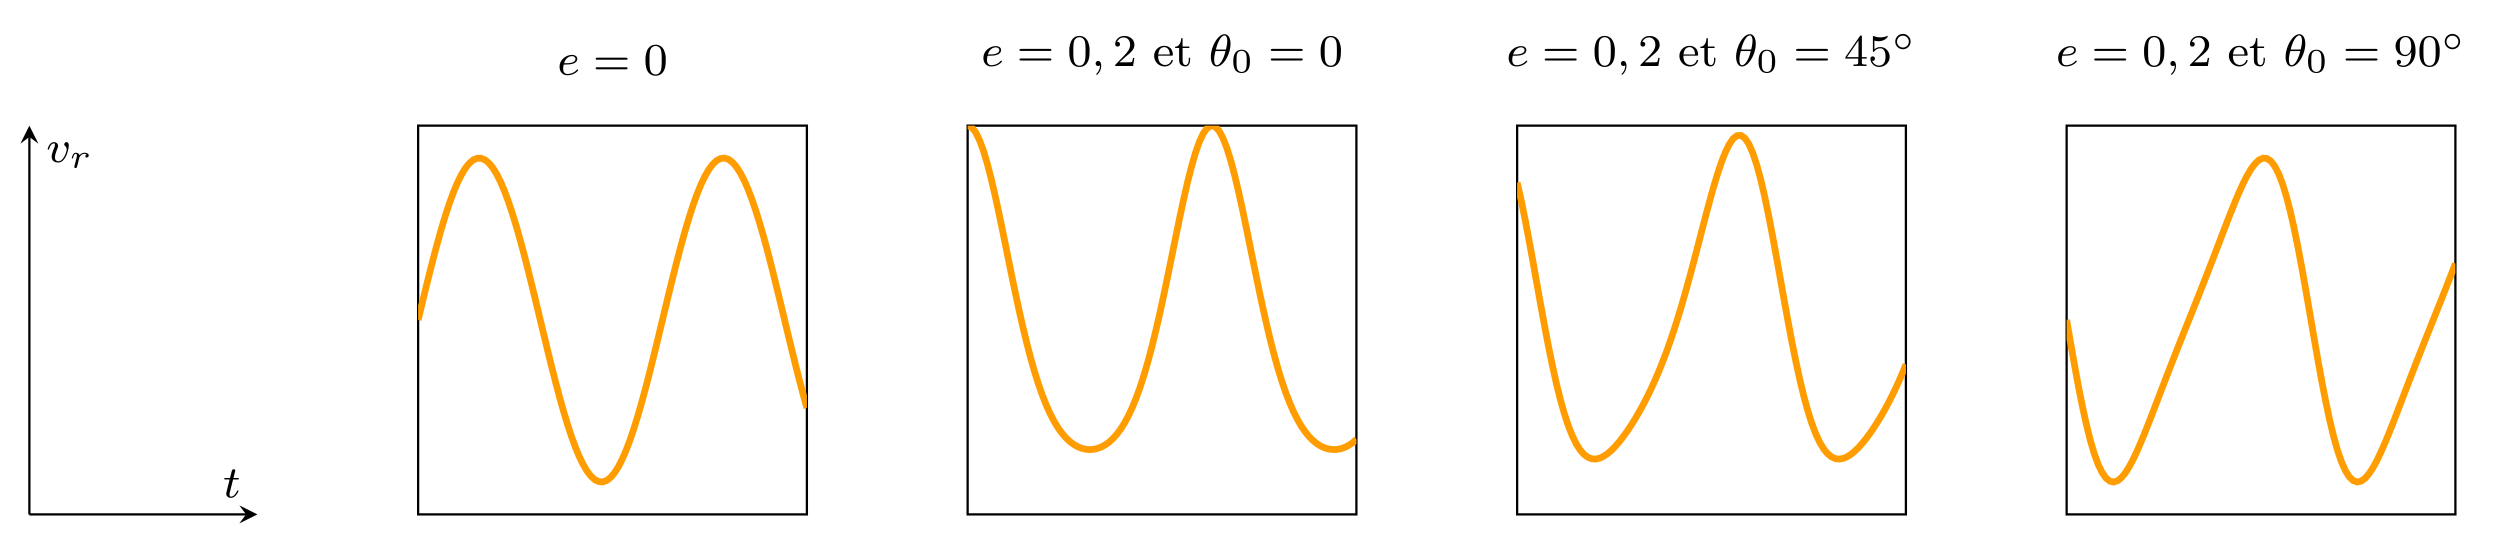 <svg xmlns="http://www.w3.org/2000/svg" xmlns:xlink="http://www.w3.org/1999/xlink" width="587.807" height="127.855" viewBox="0 0 440.855 95.891"><path stroke-width=".399" stroke-miterlimit="10" fill="none" stroke="#000" d="M5.181 90.71h38.215"/><path d="M45.389 90.71 42.2 89.116l1.195 1.594-1.195 1.594"/><path stroke-width=".399" stroke-miterlimit="10" fill="none" stroke="#000" d="M5.181 90.71V24.148"/><path d="m5.181 22.155-1.594 3.188 1.594-1.195 1.594 1.195"/><symbol id="a"><path d="M.196.408h.098c.019 0 .031 0 .031.019 0 .014-.013.014-.03.014H.204L.24.583c.004.015.004.02.004.021 0 .021-.016.031-.033.031C.177.635.17.608.159.563L.128.441H.032C.013.441 0 .441 0 .422 0 .408.013.408.03.408h.09L.06.168C.054.143.045.108.045.094.045.034.094 0 .147 0c.107 0 .168.141.168.153C.315.164.306.166.3.166.289.166.288.162.281.147.261.099.211.028.15.028.129.028.117.042.117.075c0 .019.003.03.006.043l.073.29z"/></symbol><use xlink:href="#a" transform="matrix(7.97 0 0 -7.97 39.54 87.802)"/><symbol id="b"><path d="M.467.374c0 .078-.045.078-.049.078C.394.452.366.426.366.4c0-.016.008-.023.017-.031A.105.105 0 0 0 .42.289C.42.243.354.028.239.028.196.028.161.051.161.114c0 .055.03.134.054.194C.227.34.23.348.23.366.23.42.186.451.14.451.041.451 0 .31 0 .298 0 .289.007.285.015.285c.013 0 .014.006.017.016.026.087.069.122.105.122C.152.423.161.414.161.39A.198.198 0 0 0 .142.319C.093.193.089.16.089.129.089.02.178 0 .235 0c.166 0 .232.298.232.374z"/></symbol><use xlink:href="#b" transform="matrix(7.97 0 0 -7.97 8.408 28.657)"/><symbol id="c"><path d="M.223.309c.003.005.026.05.065.081C.3.398.329.418.375.418c.009 0 .041 0 .067-.015A.059.059 0 0 1 .401.349C.401.317.427.31.441.31.47.31.499.334.499.373c0 .053-.058.078-.122.078C.351.451.29.449.229.378.214.431.16.451.119.451.076.451.052.422.037.398A.36.36 0 0 1 0 .298C0 .287.009.283.018.283.034.283.035.29.04.306c.019.077.043.112.076.112.031 0 .036-.029.036-.05C.152.351.142.311.135.283a3.78 3.78 0 0 1-.022-.09L.093.117A1.203 1.203 0 0 1 .074.033C.074.011.091 0 .109 0c.02 0 .039.014.045.034L.2.216l.023.093z"/></symbol><use xlink:href="#c" transform="matrix(5.978 0 0 -5.978 12.658 29.633)"/><path stroke-width=".399" stroke-miterlimit="10" fill="none" stroke="#000" d="M73.734 90.71V22.155h68.555V90.71H73.734z"/><clipPath id="d"><path transform="matrix(1 0 0 -1 73.734 90.71)" d="M0 0h68.555v68.555H0z"/></clipPath><g clip-path="url(#d)"><path stroke-width="1.196" stroke-miterlimit="10" fill="none" stroke="#ff9d00" d="m73.734 56.433.692-2.88.693-2.851.692-2.792.693-2.705.692-2.592.692-2.45.693-2.284.692-2.095.693-1.885.692-1.655.692-1.408.693-1.148.692-.875.693-.594.692-.305.692-.015.693.276.692.562.693.846.692 1.12.692 1.382.693 1.63.692 1.861.693 2.074.692 2.266.692 2.433.693 2.578.692 2.694.693 2.785.692 2.846.693 2.878.692 2.881.692 2.855.693 2.8.692 2.715.693 2.605.692 2.466.692 2.303.693 2.116.692 1.907.693 1.68.692 1.436.692 1.175.693.904.692.624.693.336.692.046.692-.246.693-.533.692-.816.693-1.091.692-1.355.692-1.605.693-1.839.692-2.052.693-2.247.692-2.417.692-2.564.693-2.683.692-2.777.693-2.84.692-2.877.692-2.882.693-2.859.692-2.807.693-2.725.692-2.618.692-2.482.693-2.32.692-2.137.693-1.931.692-1.704.692-1.462.693-1.203.692-.934.693-.653.692-.366.692-.076.693.214.692.504.693.787.692 1.063.693 1.328.692 1.579.692 1.815.693 2.031.692 2.227.693 2.4.692 2.55.692 2.672.693 2.768.692 2.835.693 2.875.692 2.882.692 2.863.693 2.814.692 2.735.693 2.63.692 2.498"/></g><symbol id="e"><path d="M.152.238c.022 0 .097.001.15.02.087.03.09.09.09.105 0 .056-.053.088-.118.088C.161.451 0 .362 0 .185 0 .083.062 0 .172 0c.156 0 .24.1.24.114C.412.123.402.13.396.13S.387.127.382.121C.303.028.191.028.174.028.101.028.079.09.079.146c0 .03.009.075.013.092h.06M.1.266c.032.122.123.157.174.157.04 0 .078-.02.078-.06C.352.266.188.266.146.266H.1z"/></symbol><use xlink:href="#e" transform="matrix(7.97 0 0 -7.97 98.675 13.27)"/><symbol id="f"><path d="M.672.212c.015 0 .035 0 .035.023S.683.258.668.258H.039C.024.258 0 .258 0 .235S.02.212.035.212h.637M.668 0c.015 0 .039 0 .039.023S.687.046.672.046H.035C.02.046 0 .046 0 .023S.024 0 .039 0h.629z"/></symbol><symbol id="g"><path d="M.448.34a.478.478 0 0 1-.044.236.196.196 0 0 1-.18.11C.098.686.052.592.038.564A.54.54 0 0 1 0 .34C0 .274.003.173.051.093A.199.199 0 0 1 .224 0c.048 0 .134.015.184.114.037.072.04.161.04.226M.224.028C.19.028.121.044.1.149.089.206.089.3.089.352c0 .069 0 .139.011.194.021.102.099.112.124.112C.258.658.327.641.347.55.359.495.359.42.359.352c0-.059 0-.149-.012-.205C.326.042.257.028.224.028z"/></symbol><use xlink:href="#f" transform="matrix(7.97 0 0 -7.97 105.035 12.226)"/><use xlink:href="#g" transform="matrix(7.97 0 0 -7.97 113.826 13.357)"/><path stroke-width=".399" stroke-miterlimit="10" fill="none" stroke="#000" d="M170.635 90.71V22.155h68.555V90.71h-68.555z"/><clipPath id="h"><path transform="matrix(1 0 0 -1 170.635 90.71)" d="M0 0h68.555v68.555H0z"/></clipPath><g clip-path="url(#h)"><path stroke-width="1.196" stroke-miterlimit="10" fill="none" stroke="#ff9d00" d="m170.635 22.155.692.286.693.846.692 1.379.693 1.872.692 2.308.692 2.677.693 2.975.692 3.193.693 3.335.692 3.403.692 3.4.693 3.34.692 3.224.693 3.068.692 2.88.692 2.668.693 2.443.692 2.21.693 1.981.692 1.754.692 1.54.693 1.333.692 1.145.693.968.692.806.692.658.693.523.692.399.693.28.692.17.693.064.692-.042.692-.148.693-.256.692-.373.693-.497.692-.629.692-.773.693-.934.692-1.106.693-1.292.692-1.495.692-1.708.693-1.933.692-2.162.693-2.394.692-2.622.692-2.837.693-3.032.692-3.195.693-3.318.692-3.393.692-3.407.693-3.356.692-3.23.693-3.026.692-2.746.692-2.392.693-1.967.692-1.487.693-.96.692-.404.692.166.693.729.692 1.27.693 1.773.692 2.222.692 2.606.693 2.918.692 3.155.693 3.311.692 3.394.692 3.407.693 3.357.692 3.251.693 3.104.692 2.922.692 2.714.693 2.49.692 2.26.693 2.03.692 1.8.693 1.583.692 1.376.692 1.182.693 1.005.692.838.693.69.692.55.692.422.693.305.692.192.693.087.692-.02.692-.125.693-.234.692-.347.693-.47.692-.6"/></g><use xlink:href="#e" transform="matrix(7.97 0 0 -7.97 173.414 11.72)"/><use xlink:href="#f" transform="matrix(7.97 0 0 -7.97 179.773 10.676)"/><use xlink:href="#g" transform="matrix(7.97 0 0 -7.97 188.564 11.807)"/><symbol id="i"><path d="M.095.208A.236.236 0 0 0 .019.024C.015.021.013.019.013.014.013.006.021 0 .028 0 .04 0 .123.079.123.196.123.26.099.304.055.304A.054.054 0 0 1 0 .249C0 .221.019.193.056.193c.024 0 .039.014.039.015z"/></symbol><use xlink:href="#i" transform="matrix(7.97 0 0 -7.97 193.21 13.178)"/><symbol id="j"><path d="M.229.204c.016.015.058.048.074.062.062.057.121.112.121.203 0 .119-.1.196-.225.196C.079.665 0 .574 0 .485 0 .436.039.429.053.429c.021 0 .052.015.052.053 0 .052-.05.052-.062.052a.155.155 0 0 0 .145.098C.281.632.329.553.329.469.329.365.256.289.138.168L.012.038C0 .027 0 .025 0 0h.395l.029.179H.393A.316.316 0 0 0 .37.09C.364.082.288.082.272.082H.094l.135.122z"/></symbol><use xlink:href="#j" transform="matrix(7.97 0 0 -7.97 196.662 11.64)"/><symbol id="k"><path d="M.089.239h.305c.013 0 .019.007.019.019 0 .05-.015.108-.051.145a.192.192 0 0 1-.137.053A.222.222 0 0 1 0 .231C0 .117.091 0 .235 0 .31 0 .39.047.411.121L.413.13a.015.015 0 0 1-.015.015C.379.145.376.113.367.101A.147.147 0 0 0 .243.033a.147.147 0 0 0-.13.077.272.272 0 0 0-.024.129M.09.266C.1.323.11.385.169.414a.114.114 0 0 0 .054.014C.288.428.332.374.342.302L.345.266H.09z"/></symbol><symbol id="l"><path d="M.135.625C.135.554.101.435 0 .435V.407h.089V.149c0-.032.002-.064.019-.092C.132.016.182 0 .228 0c.084 0 .105.089.105.155v.036H.302L.303.149C.303.105.292.031.233.031.179.031.166.089.166.139v.268h.149V.44H.166v.185H.135z"/></symbol><use xlink:href="#k" transform="matrix(7.97 0 0 -7.97 203.527 11.72)"/><use xlink:href="#l" transform="matrix(7.97 0 0 -7.97 207.217 11.712)"/><symbol id="m"><path d="M.435.501c0 .125-.048.213-.131.213C.155.714 0 .436 0 .213 0 .117.033 0 .132 0c.146 0 .303.271.303.501M.112.374c.047.202.129.312.191.312.06 0 .06-.107.06-.126a.915.915 0 0 0-.03-.186H.112M.324.34C.277.139.195.028.133.028c-.054 0-.06.08-.06.126 0 .063.019.144.03.186h.221z"/></symbol><use xlink:href="#m" transform="matrix(7.97 0 0 -7.97 213.525 11.72)"/><symbol id="n"><path d="M.49.34c0 .073 0 .346-.245.346S0 .413 0 .34C0 .268 0 0 .245 0S.49.268.49.34M.245.032c-.042 0-.11.02-.134.103C.095.193.095.291.095.353c0 .067 0 .144.014.198.025.09.101.103.136.103A.135.135 0 0 0 .379.556.818.818 0 0 0 .395.353c0-.064 0-.165-.017-.221a.136.136 0 0 0-.133-.1z"/></symbol><use xlink:href="#n" transform="matrix(5.978 0 0 -5.978 217.483 12.873)"/><use xlink:href="#f" transform="matrix(7.97 0 0 -7.97 224.097 10.676)"/><use xlink:href="#g" transform="matrix(7.97 0 0 -7.97 232.888 11.807)"/><path stroke-width=".399" stroke-miterlimit="10" fill="none" stroke="#000" d="M267.535 90.71V22.155h68.555V90.71h-68.555z"/><clipPath id="o"><path transform="matrix(1 0 0 -1 267.535 90.71)" d="M0 0h68.555v68.555H0z"/></clipPath><g clip-path="url(#o)"><path stroke-width="1.196" stroke-miterlimit="10" fill="none" stroke="#ff9d00" d="m267.535 32.187.692 3.046.693 3.377.692 3.63.693 3.793.692 3.87.692 3.86.693 3.772.692 3.608.693 3.384.692 3.11.692 2.797.693 2.463.692 2.116.693 1.768.692 1.427.692 1.103.693.801.692.52.693.27.692.046.692-.149.693-.323.692-.468.693-.596.692-.707.692-.803.693-.886.692-.965.693-1.037.692-1.108.693-1.18.692-1.253.692-1.332.693-1.416.692-1.507.693-1.606.692-1.71.692-1.823.693-1.941.692-2.062.693-2.184.692-2.302.692-2.413.693-2.513.692-2.594.693-2.649.692-2.671.692-2.656.693-2.593.692-2.478.693-2.304.692-2.071.692-1.774.693-1.418.692-1.003.693-.539.692-.036.692.492.693 1.032.692 1.567.693 2.079.692 2.55.692 2.966.693 3.314.692 3.584.693 3.766.692 3.862.692 3.87.693 3.795.692 3.648.693 3.435.692 3.171.692 2.865.693 2.535.692 2.19.693 1.84.692 1.497.692 1.17.693.862.692.577.693.32.692.09.693-.11.692-.288.692-.439.693-.572.692-.684.693-.783.692-.87.692-.95.693-1.022.692-1.094.693-1.163.692-1.238.692-1.315.693-1.398.692-1.487.693-1.584.692-1.688"/></g><use xlink:href="#e" transform="matrix(7.97 0 0 -7.97 266.038 11.72)"/><use xlink:href="#f" transform="matrix(7.97 0 0 -7.97 272.398 10.676)"/><use xlink:href="#g" transform="matrix(7.97 0 0 -7.97 281.19 11.807)"/><use xlink:href="#i" transform="matrix(7.97 0 0 -7.97 285.834 13.178)"/><use xlink:href="#j" transform="matrix(7.97 0 0 -7.97 289.287 11.64)"/><use xlink:href="#k" transform="matrix(7.97 0 0 -7.97 296.152 11.72)"/><use xlink:href="#l" transform="matrix(7.97 0 0 -7.97 299.842 11.712)"/><use xlink:href="#m" transform="matrix(7.97 0 0 -7.97 306.149 11.72)"/><use xlink:href="#n" transform="matrix(5.978 0 0 -5.978 310.108 12.873)"/><symbol id="p"><path d="M.364.647c0 .02 0 .028-.021.028C.33.675.329.674.319.66L0 .197V.164h.282V.081C.282.044.279.033.202.033H.179V0c.085.003.087.003.144.003C.38.003.382.003.467 0v.033H.444c-.077 0-.08.011-.08.048v.083H.47v.033H.364v.45M.289.566V.197H.035l.254.369z"/></symbol><symbol id="q"><path d="M.087.583A.36.36 0 0 1 .182.569c.125 0 .201.088.201.103 0 .011-.007.014-.012.014-.002 0-.004 0-.013-.005a.382.382 0 0 0-.278 0C.07.686.068.686.067.686.054.686.054.675.054.657V.364c0-.018 0-.03.016-.03.008 0 .011.004.016.012.012.015.05.066.135.066.056 0 .083-.046.092-.065A.293.293 0 0 0 .332.226.25.25 0 0 0 .303.091.134.134 0 0 0 .191.03a.162.162 0 0 0-.152.106l.01-.001c.028 0 .05.018.05.049 0 .037-.029.05-.049.05C.032.234 0 .224 0 .181 0 .091.078 0 .193 0c.125 0 .231.097.231.221C.424.337.34.44.222.44A.198.198 0 0 1 .087.39v.193z"/></symbol><use xlink:href="#f" transform="matrix(7.97 0 0 -7.97 316.722 10.676)"/><use xlink:href="#p" transform="matrix(7.97 0 0 -7.97 325.426 11.64)"/><use xlink:href="#q" transform="matrix(7.97 0 0 -7.97 329.841 11.807)"/><symbol id="r"><path d="M.452.227a.226.226 0 1 1-.452 0 .226.226 0 1 1 .452 0M.226.052a.174.174 0 0 0-.174.175.174.174 0 1 0 .348 0A.174.174 0 0 0 .226.052z"/></symbol><use xlink:href="#r" transform="matrix(5.978 0 0 -5.978 334.215 8.69)"/><path stroke-width=".399" stroke-miterlimit="10" fill="none" stroke="#000" d="M364.435 90.71V22.155h68.555V90.71h-68.555z"/><clipPath id="s"><path transform="matrix(1 0 0 -1 364.435 90.71)" d="M0 0h68.555v68.555H0z"/></clipPath><g clip-path="url(#s)"><path stroke-width="1.196" stroke-miterlimit="10" fill="none" stroke="#ff9d00" d="m364.435 56.41.692 4.023.693 3.933.692 3.754.693 3.496.692 3.168.692 2.784.693 2.361.692 1.912.693 1.452.692.997.692.557.693.146.692-.232.693-.567.692-.86.692-1.108.693-1.31.692-1.475.693-1.598.692-1.69.692-1.75.693-1.79.692-1.807.693-1.812.692-1.805.692-1.794.693-1.778.692-1.762.693-1.748.692-1.738.693-1.732.692-1.732.692-1.736.693-1.746.692-1.76.693-1.775.692-1.792.692-1.805.693-1.812.692-1.811.693-1.797.692-1.762.692-1.708.693-1.623.692-1.507.693-1.352.692-1.159.692-.92.693-.637.692-.31.693.059.692.462.692.898.693 1.35.692 1.81.693 2.264.692 2.694.692 3.088.693 3.43.692 3.703.693 3.9.692 4.012.692 4.03.693 3.96.692 3.798.693 3.556.692 3.242.692 2.87.693 2.452.692 2.007.693 1.548.692 1.092.692.647.693.23.692-.155.693-.502.692-.801.692-1.06.693-1.272.692-1.443.693-1.576.692-1.672.693-1.74.692-1.783.692-1.805.693-1.811.692-1.808.693-1.797.692-1.782.692-1.765.693-1.75.692-1.74.693-1.733.692-1.731.692-1.735.693-1.744.692-1.757.693-1.772.692-1.788"/></g><use xlink:href="#e" transform="matrix(7.97 0 0 -7.97 362.939 11.72)"/><use xlink:href="#f" transform="matrix(7.97 0 0 -7.97 369.3 10.676)"/><use xlink:href="#g" transform="matrix(7.97 0 0 -7.97 378.09 11.807)"/><use xlink:href="#i" transform="matrix(7.97 0 0 -7.97 382.735 13.178)"/><use xlink:href="#j" transform="matrix(7.97 0 0 -7.97 386.187 11.64)"/><use xlink:href="#k" transform="matrix(7.97 0 0 -7.97 393.053 11.72)"/><use xlink:href="#l" transform="matrix(7.97 0 0 -7.97 396.743 11.712)"/><use xlink:href="#m" transform="matrix(7.97 0 0 -7.97 403.05 11.72)"/><use xlink:href="#n" transform="matrix(5.978 0 0 -5.978 407.008 12.873)"/><symbol id="t"><path d="M.348.316C.348.072.232.03.174.03c-.021 0-.073.003-.1.034.044.004.047.037.047.047 0 .03-.023.047-.047.047C.056.158.027.147.027.109.027.041.083 0 .175 0c.137 0 .267.136.267.35 0 .26-.115.336-.218.336A.222.222 0 0 1 0 .463C0 .334.097.24.21.24c.071 0 .114.045.138.096v-.02M.214.268C.168.268.139.289.117.326.094.363.094.411.094.462c0 .059 0 .101.027.142A.118.118 0 0 0 .225.66C.292.66.321.594.324.589A.439.439 0 0 0 .346.442C.346.363.303.268.214.268z"/></symbol><use xlink:href="#f" transform="matrix(7.97 0 0 -7.97 413.623 10.676)"/><use xlink:href="#t" transform="matrix(7.97 0 0 -7.97 422.438 11.807)"/><use xlink:href="#g" transform="matrix(7.97 0 0 -7.97 426.646 11.807)"/><use xlink:href="#r" transform="matrix(5.978 0 0 -5.978 431.116 8.69)"/></svg>